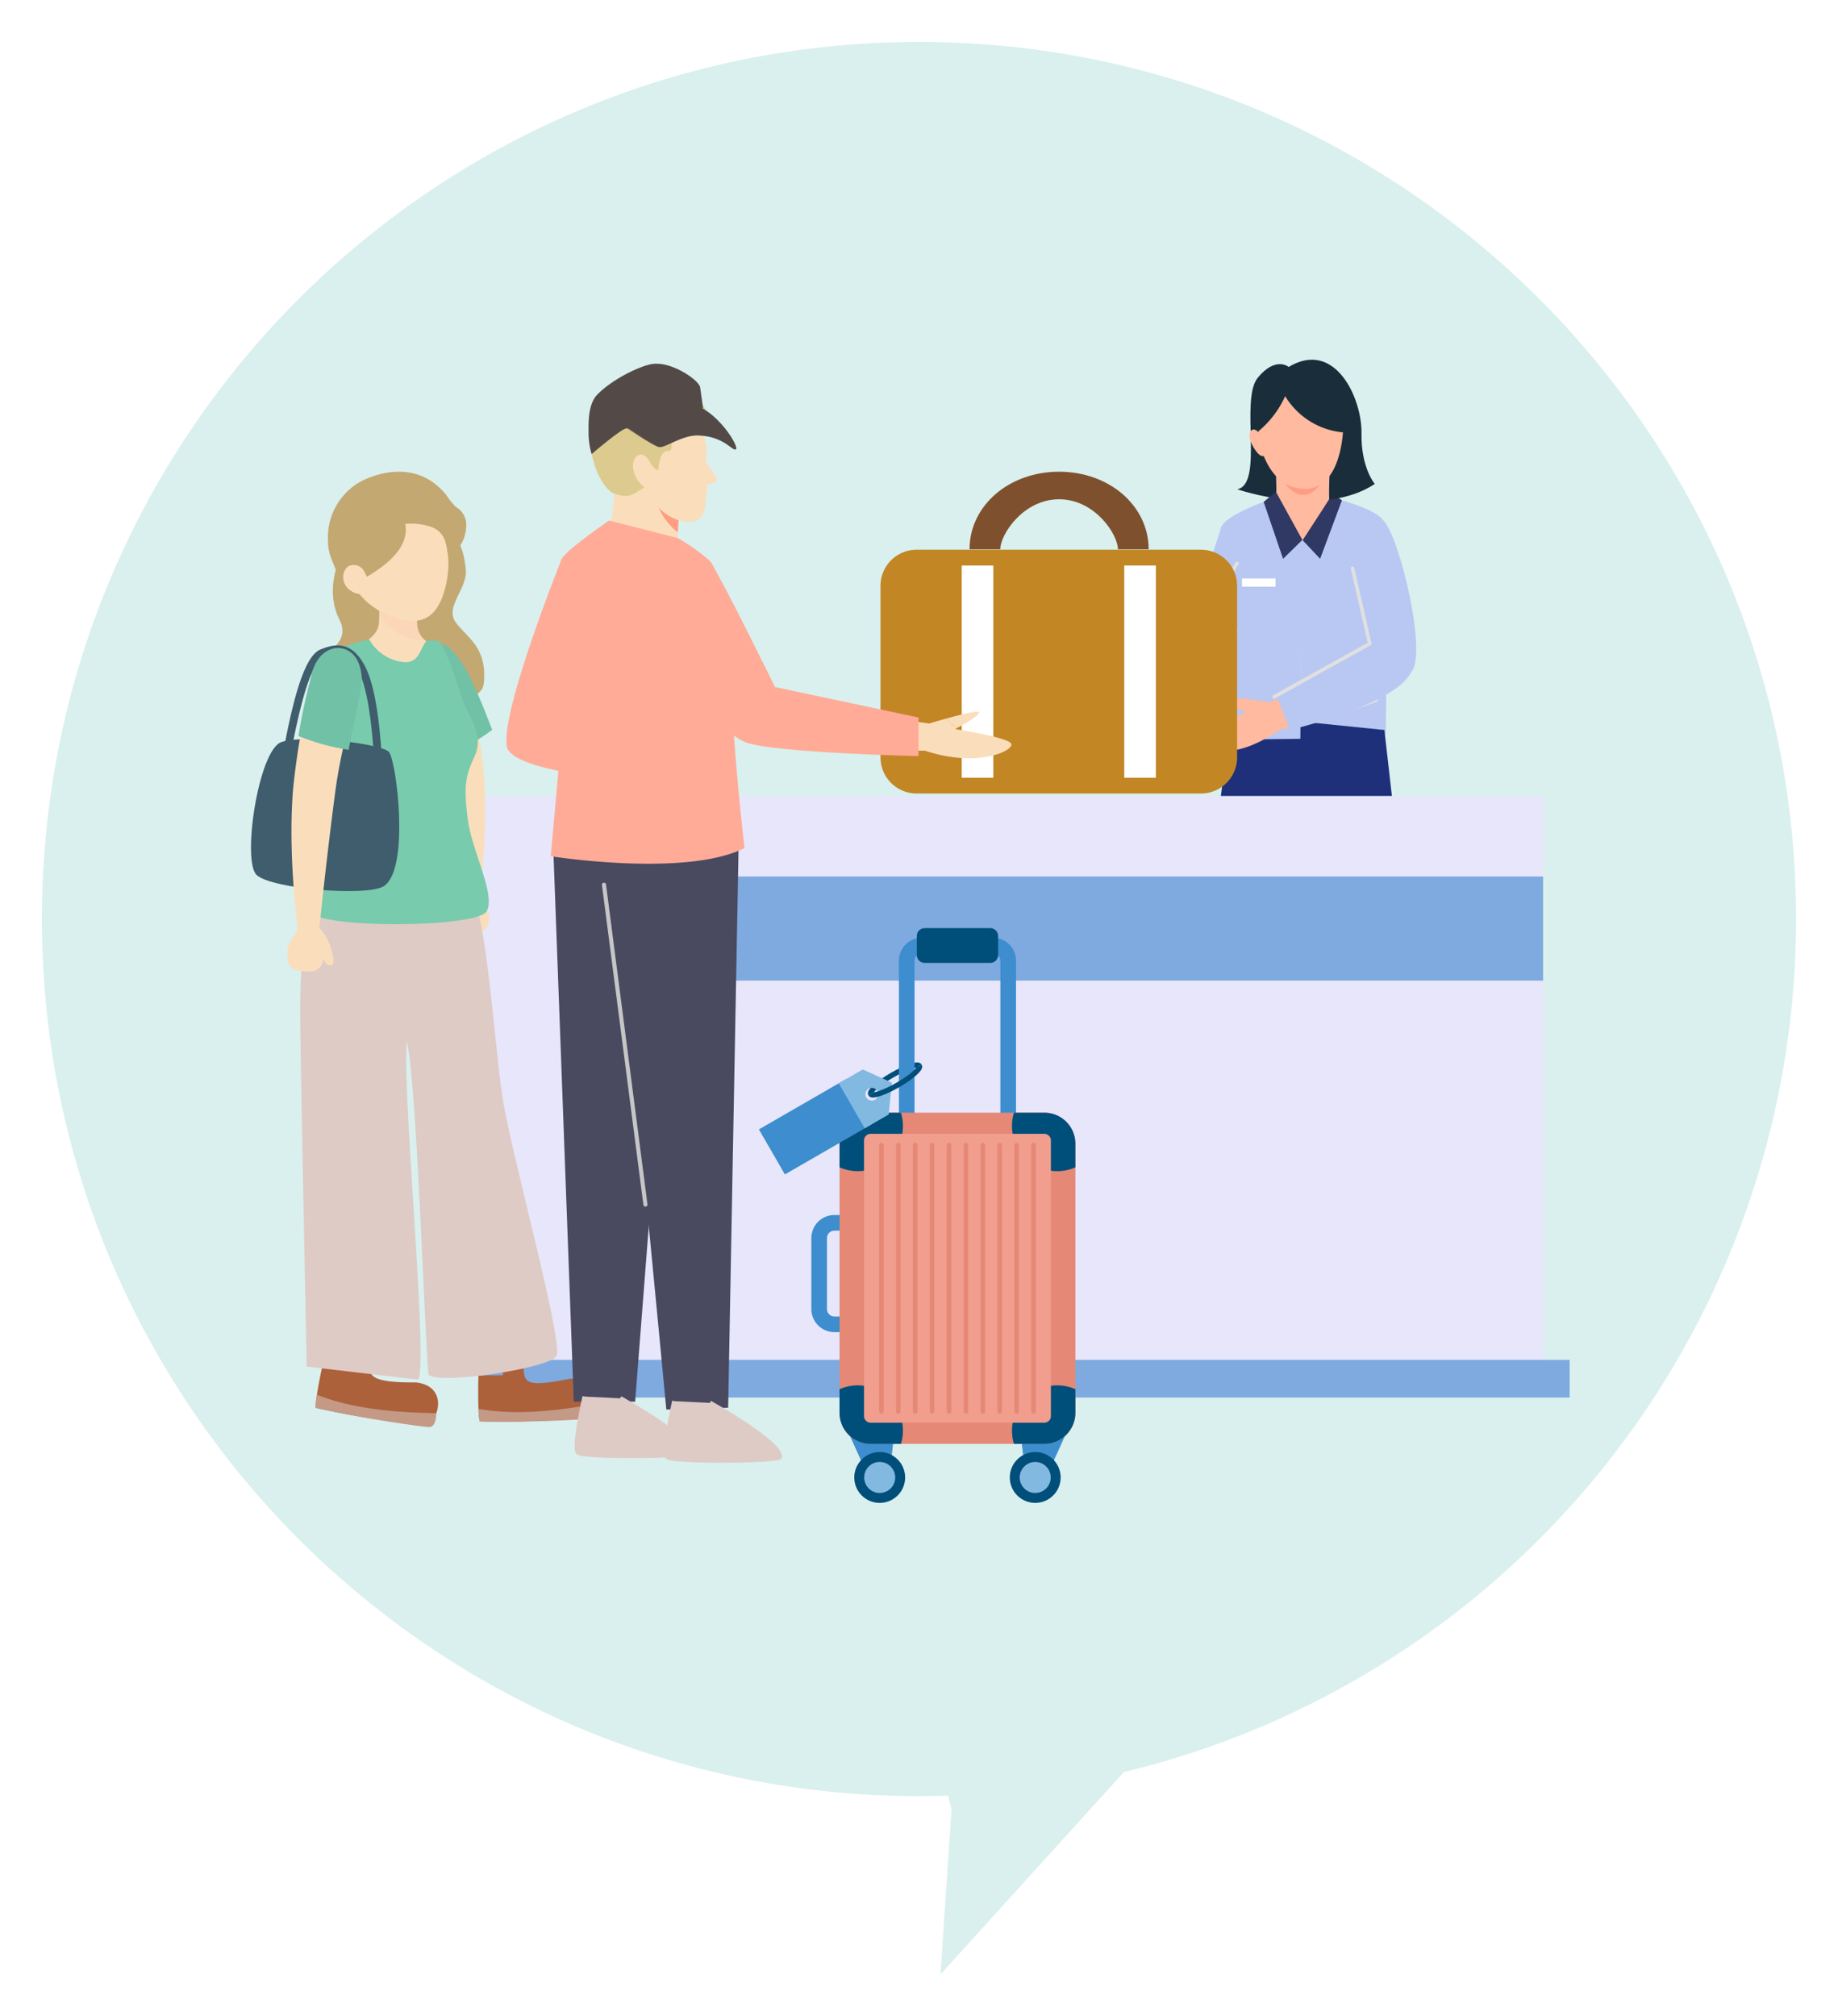 <svg xmlns="http://www.w3.org/2000/svg" xmlns:xlink="http://www.w3.org/1999/xlink" width="394.492" height="432.751" viewBox="0 0 394.492 432.751">
  <defs>
    <filter id="合体_1" x="0" y="0" width="394.492" height="432.751" filterUnits="userSpaceOnUse">
      <feOffset dx="3" dy="3" input="SourceAlpha"/>
      <feGaussianBlur stdDeviation="3" result="blur"/>
      <feFlood flood-color="#b7b7b7" flood-opacity="0.161"/>
      <feComposite operator="in" in2="blur"/>
      <feComposite in="SourceGraphic"/>
    </filter>
    <clipPath id="clip-path">
      <rect id="長方形_1317" data-name="長方形 1317" width="18.374" height="6.977" fill="none"/>
    </clipPath>
    <clipPath id="clip-path-3">
      <rect id="長方形_1315" data-name="長方形 1315" width="21.323" height="28.333" fill="none"/>
    </clipPath>
    <clipPath id="clip-path-4">
      <rect id="長方形_1314" data-name="長方形 1314" width="21.323" height="28.329" fill="none"/>
    </clipPath>
    <clipPath id="clip-path-5">
      <rect id="長方形_1319" data-name="長方形 1319" width="3.085" height="20.317" fill="none"/>
    </clipPath>
    <clipPath id="clip-path-6">
      <rect id="長方形_1318" data-name="長方形 1318" width="3.05" height="20.316" fill="none"/>
    </clipPath>
    <clipPath id="clip-path-7">
      <rect id="長方形_1112" data-name="長方形 1112" width="9.499" height="11.592" fill="none"/>
    </clipPath>
    <clipPath id="clip-path-8">
      <rect id="長方形_1323" data-name="長方形 1323" width="9.777" height="69.527" fill="none"/>
    </clipPath>
    <clipPath id="clip-path-9">
      <rect id="長方形_1322" data-name="長方形 1322" width="9.773" height="69.512" fill="none"/>
    </clipPath>
    <clipPath id="clip-path-10">
      <rect id="長方形_1122" data-name="長方形 1122" width="12.729" height="12.924" fill="none"/>
    </clipPath>
    <clipPath id="clip-path-11">
      <rect id="長方形_1125" data-name="長方形 1125" width="9.873" height="6.815" fill="none"/>
    </clipPath>
    <clipPath id="clip-path-12">
      <rect id="長方形_1135" data-name="長方形 1135" width="67.921" height="123.265" fill="none"/>
    </clipPath>
  </defs>
  <g id="グループ_10604" data-name="グループ 10604" transform="translate(6 6)">
    <g transform="matrix(1, 0, 0, 1, -6, -6)" filter="url(#合体_1)">
      <path id="合体_1-2" data-name="合体 1" d="M195.226,379.333l-.744-2.944q-3.107.1-6.235.1C84.281,376.49,0,292.209,0,188.244S84.281,0,188.246,0,376.493,84.281,376.493,188.244A188.327,188.327,0,0,1,232.212,371.328l-39.357,43.423Z" transform="translate(6 6)" fill="#d9f0ee"/>
    </g>
    <path id="パス_13175" data-name="パス 13175" d="M130.889,21.5s12.529,2.624,13.413,6.058.213,45.214.213,45.214l-18.324.989.417-52.261" transform="translate(146.903 78.807)" fill="#b8c8f2"/>
    <path id="パス_13179" data-name="パス 13179" d="M132.657,13.115s1.147-1.409,1.841-.343c.957,1.471-1.34,4.939-2.241,5.239-.971.329-1.227-.27-1.227-.27" transform="translate(149.536 73.847)" fill="#ffba9f"/>
    <path id="パス_13183" data-name="パス 13183" d="M139.982,24.939c3.687,3.524,9.644,29.439,5.972,32.679s-8.36,1.852-12.5-29.618" transform="translate(150.852 80.676)" fill="#b8c8f2"/>
    <path id="パス_13187" data-name="パス 13187" d="M132.351,21.007l-5.879,10.331,3.811,4.056,4.677-12.553" transform="translate(147.056 78.54)" fill="#303864"/>
    <g id="グループ_6464" data-name="グループ 6464" transform="translate(271.356 143.862)" style="mix-blend-mode: multiply;isolation: isolate">
      <g id="グループ_6463" data-name="グループ 6463">
        <g id="グループ_6462" data-name="グループ 6462" clip-path="url(#clip-path)">
          <g id="グループ_6461" data-name="グループ 6461">
            <g id="グループ_6460" data-name="グループ 6460" clip-path="url(#clip-path)">
              <path id="パス_13189" data-name="パス 13189" d="M125.451,56.694a.389.389,0,0,1-.13-.755l17.6-6.2a.388.388,0,1,1,.258.732l-17.6,6.2a.371.371,0,0,1-.13.023" transform="translate(-125.062 -49.718)" fill="#e0e0e0"/>
            </g>
          </g>
        </g>
      </g>
    </g>
    <path id="パス_13171" data-name="パス 13171" d="M151.112,55.3l3.842,33.767-41.429-1.04,4.825-36.05" transform="translate(140.022 95.372)" fill="#1e307a"/>
    <path id="パス_13172" data-name="パス 13172" d="M128.442,4.194s-2.8-2.366-6.637,2.332,1.344,22.794-4.384,23.924c0,0,18.158,6.328,29.509-1.138,0,0-2.984-3.447-2.855-10.894S138.426-1.8,128.442,4.2" transform="translate(142.141 68.558)" fill="#1a2d3a"/>
    <path id="パス_13173" data-name="パス 13173" d="M112.279,44.658s3.087,4.075,2.514,7.021l-10.531,4.167s-10.121,7.16-15.242,3.087c-2.007-1.389.566-5.311,7.591-6.62,0,0-4.03-.7-3.578-1.994s8.577-.241,8.577-.241Z" transform="translate(126.344 91.393)" fill="#ffba9f"/>
    <path id="パス_13174" data-name="パス 13174" d="M101.346,58.292s26.219-6.588,26.219-11.528c0-7.671-5.492-9.82-19.71-1.489-9.543,5.694-10.278,6.395-10.278,6.395" transform="translate(131.353 88.83)" fill="#b8c8f2"/>
    <path id="パス_13176" data-name="パス 13176" d="M128.482,21.5s-12.586,3.751-13.376,7.21c-.391,1.7,2.655,12.059,2.789,22.24.154,12.3-1.412,25-1.523,23l15.861-.191.531-52.261" transform="translate(140.861 78.806)" fill="#b8c8f2"/>
    <path id="パス_13177" data-name="パス 13177" d="M122.839,23.907c.11-1.533-.036-5.271-.036-5.271h11.485s-.137,3.55-.059,5.225c-.693,1.15-5.743,8.874-5.743,8.874a90.881,90.881,0,0,0-5.648-8.83" transform="translate(145.064 77.251)" fill="#ffba9f"/>
    <path id="パス_13178" data-name="パス 13178" d="M121.19,13.087s-1.147-1.409-1.841-.343c-.957,1.471,1.34,4.939,2.241,5.239.971.329,1.227-.27,1.227-.27" transform="translate(143.062 73.832)" fill="#ffba9f"/>
    <path id="パス_13180" data-name="パス 13180" d="M131.531,19.975s-3.105,5.12-7.409,0" transform="translate(145.78 77.979)" fill="#ff9d83"/>
    <path id="パス_13181" data-name="パス 13181" d="M138.554,15.255s-.127,13.3-8.406,13.107-9.783-11.1-9.783-11.1-.5-8.843,5.143-10.341,12.731-.69,13.046,8.335" transform="translate(143.733 70.558)" fill="#ffba9f"/>
    <path id="パス_13182" data-name="パス 13182" d="M126.127,9.071a16.27,16.27,0,0,0,12.411,7.773s1.605-10.22-6.861-11.63c-1.411,0-6.4.565-6.4.565s-5.4,1.364-4.939,10.865a20.909,20.909,0,0,0,5.783-7.572" transform="translate(143.711 69.956)" fill="#1a2d3a"/>
    <path id="パス_13184" data-name="パス 13184" d="M137.292,47.909s3.4,3.819,2.454,6.668l-11.1,2.933s-10.432,7.6-14.989,2.9c-1.08-2.9,1.028-3.254,7.829-6.747,0,0-3.908-1.205-3.294-2.436s8.014.327,8.014.327Z" transform="translate(139.946 93.161)" fill="#ffba9f"/>
    <path id="パス_13185" data-name="パス 13185" d="M125.75,60.276s22.726-5.438,25.989-12.379-6.132-8.073-28.863,5" transform="translate(145.104 90.396)" fill="#b8c8f2"/>
    <path id="パス_13186" data-name="パス 13186" d="M123.716,21.007,129.4,31.338l-4.144,4.056-4.167-12.215Z" transform="translate(144.13 78.54)" fill="#303864"/>
    <rect id="長方形_1313" data-name="長方形 1313" width="7.197" height="1.77" transform="translate(260.572 118.148)" fill="#fff"/>
    <g id="グループ_6459" data-name="グループ 6459" transform="translate(267.104 115.594)" style="mix-blend-mode: multiply;isolation: isolate">
      <g id="グループ_6458" data-name="グループ 6458">
        <g id="グループ_6457" data-name="グループ 6457" clip-path="url(#clip-path-3)">
          <g id="グループ_6456" data-name="グループ 6456">
            <g id="グループ_6455" data-name="グループ 6455" clip-path="url(#clip-path-4)">
              <path id="パス_13188" data-name="パス 13188" d="M122.7,59.733a.384.384,0,0,1-.34-.2.389.389,0,0,1,.154-.528l20.234-11.246-3.61-15.883a.39.39,0,0,1,.293-.463.4.4,0,0,1,.463.293l3.738,16.446-.256.142L122.882,59.688a.4.4,0,0,1-.188.048" transform="translate(-122.309 -31.403)" fill="#e0e0e0"/>
            </g>
          </g>
        </g>
      </g>
    </g>
    <path id="パス_13190" data-name="パス 13190" d="M118.792,25.667c-1.094,2.3-6.26,21.32-9.374,23.912s11.056,5.669,11.056,5.669l2.551-13.33" transform="translate(137.545 81.072)" fill="#b8c8f2"/>
    <g id="グループ_6469" data-name="グループ 6469" transform="translate(256.809 114.549)" style="mix-blend-mode: multiply;isolation: isolate">
      <g id="グループ_6468" data-name="グループ 6468">
        <g id="グループ_6467" data-name="グループ 6467" clip-path="url(#clip-path-5)">
          <g id="グループ_6466" data-name="グループ 6466" transform="translate(0.036)">
            <g id="グループ_6465" data-name="グループ 6465" clip-path="url(#clip-path-6)">
              <path id="パス_13191" data-name="パス 13191" d="M117.653,51.038h-.028a.388.388,0,0,1-.36-.415l.377-5.248a10.152,10.152,0,0,1-1.954-7.055,13,13,0,0,1,2.349-7.455.389.389,0,0,1,.6.5,12.5,12.5,0,0,0-2.172,6.994,9.225,9.225,0,0,0,1.852,6.611l.123.125-.4,5.589a.388.388,0,0,1-.387.361" transform="translate(-115.674 -30.722)" fill="#e0e0e0"/>
            </g>
          </g>
        </g>
      </g>
    </g>
    <rect id="長方形_1320" data-name="長方形 1320" width="227.443" height="121.907" transform="translate(97.756 164.826)" fill="#e8e6fb"/>
    <rect id="長方形_1321" data-name="長方形 1321" width="210.92" height="22.356" transform="translate(114.277 182.11)" fill="#7eaae0"/>
    <rect id="長方形_1325" data-name="長方形 1325" width="233.141" height="8.093" transform="translate(97.756 285.852)" fill="#7eaae0"/>
    <g id="グループ_6475" data-name="グループ 6475" transform="translate(182.981 95.239)">
      <rect id="長方形_1324" data-name="長方形 1324" width="59.935" height="48.87" transform="translate(8.302 17.723)" fill="#fff"/>
      <path id="パス_13204" data-name="パス 13204" d="M134.8,34.732H73.763a7.75,7.75,0,0,0-7.752,7.748V79.3a7.752,7.752,0,0,0,7.752,7.752H134.8a7.753,7.753,0,0,0,7.752-7.752V42.482a7.752,7.752,0,0,0-7.752-7.75M90.233,83.661H83.45V38.123h6.783Zm34.88,0H118.33V38.123h6.783Z" transform="translate(-66.011 -17.987)" fill="#c28625"/>
      <path id="パス_13205" data-name="パス 13205" d="M114.731,42.379h-6.593c0-3.17-4.92-10.736-12.627-10.736S82.883,39.208,82.883,42.379H76.29c0-9.341,8.442-16.653,19.215-16.653s19.226,7.315,19.226,16.653" transform="translate(-57.177 -25.726)" fill="#7f502e"/>
    </g>
    <g id="グループ_6536" data-name="グループ 6536" transform="translate(47.871 95.239)">
      <path id="パス_13286" data-name="パス 13286" d="M2.455.266C3.351.076,4.8-.249,5.534.32a2.491,2.491,0,0,1,1.22,1.973,2.637,2.637,0,0,1,.466-1.229c.292-.331.96-.6,1.187-.225.568.98-.136,5.323-1.719,7.111.008,0,.015.014.015.014s2.845,12.591,6.169,25.384c2.39,9.218,6.738,18.117,6.67,20.651.117,4.757-2,5.134-3.216,5.27s-3.278.694-4.783-3.469A144.525,144.525,0,0,1,5.023,34.851C2.8,24.326,2.647,12.843,2.618,8.707l-.01,0A5.049,5.049,0,0,0,1.144,6.32,5.122,5.122,0,0,1,.08,2.293C.361.884,1.051.564,2.455.266" transform="translate(50.665 99.44) rotate(-173)" fill="#fadebb"/>
      <g id="グループ_6535" data-name="グループ 6535" transform="translate(10.601 192.78) rotate(-22)">
        <path id="パス_12688" data-name="パス 12688" d="M14.493,4.024C13.077,6.6,12.8,8.134,22,11.78c6.615,3.576.805,10.438-2.114,9.042A205.915,205.915,0,0,1,0,8.776C.729,6.671,5.364,0,5.364,0S7.091,1.16,9.911,2.965c2.307-2.733,6-1.523,4.582,1.059" transform="translate(0 0)" fill="#ad613b"/>
        <path id="パス_12689" data-name="パス 12689" d="M23.557,13.262c-.667,1.559-1.553,2.664-2.692,2.119C19.477,14.719,7.752,7.974,0,2.5A12.262,12.262,0,0,1,1.285,0C7.5,5.859,15.607,9.868,23.557,13.262" transform="translate(0 6.276)" fill="#c49986"/>
      </g>
      <path id="パス_12690" data-name="パス 12690" d="M25.094,384.666c.213,2.824.563,3.965,9.9,2.067,7.212-.591,6.134,8,3.049,8.4a198.185,198.185,0,0,1-22.363.738c-.521-2.081-.289-9.893-.289-9.893s2,.029,5.225,0c.262-4.13,4.269-4.143,4.483-1.315" transform="translate(33.42 -192.054)" fill="#ad613b"/>
      <path id="パス_12691" data-name="パス 12691" d="M40.194,400.226c.282,1.609.148,2.964-1.058,3.123-1.465.194-14.462.92-23.588.58a11.707,11.707,0,0,1-.277-2.689c8.093,1.454,16.731.427,24.924-1.014" transform="translate(33.548 -200.108)" fill="#c49986"/>
      <path id="パス_12692" data-name="パス 12692" d="M62.736,58.39s-2.805,6.252.24,12.263-5.81,7.009-3.167,11.738,33.335,9.857,34.138,2-3.5-9.751-5.983-13.115S90.42,64.122,90.1,60.033s-1.708-9-6.729-10.335S67.3,49.658,62.736,58.39" transform="translate(-43.991 -38.899)" fill="#c3a872"/>
      <path id="パス_12694" data-name="パス 12694" d="M21.456,14.76c-3.052-4.048-6.765-8.8-8.983-10.845C7.113-1.034,5.794-.528,2.837,1.288-1.729,4.092.1,9.188,2.2,12.243c1.013,1.467,5.69,8.042,10.061,10.7,3.994-2.085,6.46-4.68,9.191-8.18" transform="translate(35.22 35.307) rotate(16)" fill="#71c1a7"/>
      <path id="パス_12697" data-name="パス 12697" d="M86.147,296.948c2.57-.86-3.266-60.191-2.339-72.646,2.243,8.151,4.068,68.99,4.723,71.59,2.059,2.242,25.777-1.346,27.426-3.957s-9.71-43.58-11.554-55.4-3.485-42.878-8.174-47.9c-3.174-3.377-27.687-1.741-30.193,2.848-4.169,7.627-4.967,15.358-5.069,24.491-.094,8.641,1.385,75.41,1.385,78.175" transform="translate(-50.401 -102.097)" fill="#decbc5"/>
      <path id="パス_12698" data-name="パス 12698" d="M75.486,89.255a23.255,23.255,0,0,1,3.26-1.427.013.013,0,0,0,.009-.005c1.7-.855,3.244-2.222,3.494-4.081a32.617,32.617,0,0,0-.144-6.481c-.161-2.418,7.862-2.074,9.012.955,0,0-.982,4-.592,6.234a4.979,4.979,0,0,0,1.889,2.96,18.089,18.089,0,0,1,3.7,2.39c-5.486,6.993-15.753,5.713-20.63-.544" transform="translate(-54.808 -51.033)" fill="#fadebb"/>
      <g id="グループ_6162" data-name="グループ 6162" transform="translate(27.295 24.623)" opacity="0.3" style="mix-blend-mode: multiply;isolation: isolate">
        <g id="グループ_6161" data-name="グループ 6161">
          <g id="グループ_6160" data-name="グループ 6160" clip-path="url(#clip-path-7)">
            <path id="パス_12699" data-name="パス 12699" d="M84.079,81.475c-.049-.574-.211-3.819-.24-4.225-.161-2.418,7.707-2.1,8.859.932,0,0-1.284,5.913.637,9.057-5.938-.524-8.564-4.105-9.257-5.763" transform="translate(-83.836 -75.647)" fill="#ffc2b6"/>
          </g>
        </g>
      </g>
      <path id="パス_12700" data-name="パス 12700" d="M91.114,43.978c2.648,1.795,6.29,7.732,4.209,16.229s-6.964,8.132-11.944,6.2a14.91,14.91,0,0,1-9.787-15.785c.606-6.82,10.2-11.618,17.522-6.648" transform="translate(-53.569 -35.536)" fill="#fadebb"/>
      <path id="パス_12701" data-name="パス 12701" d="M72.284,32.945C74.1,31.6,84.65,26.24,91.81,35.082a19.19,19.19,0,0,0,2.062,2.577,4.431,4.431,0,0,1,2.239,4.223c-.237,4.6-3.488,6.241-3.924,6.018-.269-1.261-.108-4.223-3.059-5.735a12.659,12.659,0,0,0-6.111-.841c1.341,6.524-8.1,11.06-8.6,11.622-.922,1.025-2.156-.112-1.726.743.69,1.381,2.289,1.845-.4,2.138-3.4-.379-2.922-1.224-3.932-4.044-.93-2.583-1.888-3.983-1.909-6.646a13.8,13.8,0,0,1,5.838-12.194" transform="translate(-49.92 -30.106)" fill="#c3a872"/>
      <path id="パス_12702" data-name="パス 12702" d="M95.906,154.972c-1.975,3.59-36.539,3.818-38.126-.078s4.239-7.9,4.965-20.349c.4-6.89-1.3-13.837-2.462-18.829-.968-4.172-2.438-12.85-2.021-13.612,1.489-2.715,8.218-4.368,12.4-5.547a9.588,9.588,0,0,0,7.717,4.958c3.052,0,3.108-2.644,4.55-4.511a7.242,7.242,0,0,1,2.8-.005c2.794,4.424,4.612,12.026,5.646,14.177,1.62,3.363,3.819,6.566,1.863,10.712-1.978,4.191-2.243,6.508-1.4,13.273s6.046,16.222,4.071,19.811" transform="translate(-45.321 -60.628)" fill="#78cbad"/>
      <path id="パス_12703" data-name="パス 12703" d="M109.738,72.379c.234.439-1.513.909-1.81.959-2.155.381-4.609-1.173-4.669-3.485a2.763,2.763,0,0,1,1.113-2.449,2.409,2.409,0,0,1,2.687.263,1.956,1.956,0,0,1,.733.906c.218.416.428.836.641,1.254.43.855.857,1.71,1.305,2.551" transform="translate(-83.467 -47.106)" fill="#fadebb"/>
      <path id="パス_12704" data-name="パス 12704" d="M121.742,126.478l-.026-.915c-.016-.6-.436-14.617-3.239-21.038-3.154-7.232-7.585-5.54-9.964-4.631-3.692,1.411-6.08,11.532-8.108,22.261-.081.42-.158.834-.23,1.2l-.393-.026-.037.854c-.042.969-.075,1.733.756,1.83.54.062.749.03,1-.895ZM110.548,100.95c2.108-.612,4.352-.441,6.4,4.242,2.274,5.218,2.921,16.246,3.065,19.5l-18.157-1.217c.057-.3.12-.635.191-1.006.922-4.883,3.733-19.74,7.065-21.014.469-.179.95-.363,1.438-.5" transform="translate(-93.54 -61.772)" fill="#3f5d6c"/>
      <path id="パス_12705" data-name="パス 12705" d="M122.592,138.968c-1.651-1.7-18.14-3.789-23.053-2.074s-8.487,25.533-5.3,28.522,23.838,4.721,27.355,2.359c5.582-3.744,2.649-27.113,1-28.807" transform="translate(-93.029 -78.862)" fill="#3f5d6c"/>
      <path id="パス_12706" data-name="パス 12706" d="M2.79,67.179c1.019.216,2.664.586,3.5-.061a2.831,2.831,0,0,0,1.386-2.243,3,3,0,0,0,.529,1.4c.331.376,1.092.683,1.35.256.646-1.114-.155-6.05-1.955-8.083.009,0,.017-.016.017-.016s3.234-14.312,7.012-28.854C17.347,19.1,22.289,8.982,22.212,6.1,22.345.695,19.933.265,18.556.111s-3.726-.789-5.437,3.944a164.282,164.282,0,0,0-7.41,23.813C3.185,39.83,3.009,52.883,2.976,57.584l-.011,0c-.106,1.078-1,1.866-1.665,2.71a5.822,5.822,0,0,0-1.21,4.579c.319,1.6,1.1,1.964,2.7,2.3" transform="translate(0 40.841) rotate(-7)" fill="#fadebb"/>
      <path id="パス_12707" data-name="パス 12707" d="M0,17.747C1.736,11.631,3.842,6.527,4.344,5.141,6.06.415,9.251-.127,10.621.02s4.535,1.223,4.4,6.629c.055,2.039-2.579,8.648-4.7,15.361A47.763,47.763,0,0,1,0,17.747" transform="translate(8.025 39.107) rotate(-7)" fill="#71c1a7"/>
    </g>
    <g id="グループ_6538" data-name="グループ 6538" transform="translate(102.69 69.993)">
      <path id="パス_13192" data-name="パス 13192" d="M63.628,49.241c1.451-.8,5.027-2.854,4.476-3.32-.407-.34-3.971.554-6.864,1.354a3.947,3.947,0,0,0,2.394,1.966" transform="translate(33.284 30.921)" fill="#fadebb"/>
      <path id="パス_13206" data-name="パス 13206" d="M82.618,52.177c-.809-1.4-12.015-3.113-12.015-3.113s.235-.125.6-.326a3.947,3.947,0,0,1-2.4-1.965c-2.05.568-3.765,1.088-3.765,1.088L59.7,47.123,47.309,53.529l16.84.165c11.414,3.828,19.278-.117,18.47-1.517" transform="translate(25.713 31.425)" fill="#fadebb"/>
      <g id="グループ_6537" data-name="グループ 6537" transform="translate(0 0)">
        <path id="パス_13193" data-name="パス 13193" d="M11.91,24.528S-1.432,57.7.127,64.992c1.105,5.172,24.975,7.1,24.975,7.1" transform="translate(0 19.334)" fill="#ffab97"/>
        <path id="パス_13195" data-name="パス 13195" d="M6.448,62.963,10.96,184.619H24.124L33.4,65.365" transform="translate(3.504 40.224)" fill="#494960"/>
        <path id="パス_13197" data-name="パス 13197" d="M30.926,17.566c-1.145,1.062-2.1,6.915-1.761,13.225,1.162,3.007-.7,3.658-2.258,3.519-6.7-.6-12.811-8.049-12.811-8.049a20.887,20.887,0,0,0,1.06-4.76c.9-8.3.1-10.608.1-10.608l4.86.746Z" transform="translate(7.662 11.923)" fill="#fadebb"/>
        <path id="パス_13198" data-name="パス 13198" d="M20.538,15.519a14.232,14.232,0,0,0,5.094,8.327,39.428,39.428,0,0,1,.445-4.706Z" transform="translate(11.162 14.438)" fill="#ff9d83"/>
        <path id="パス_13199" data-name="パス 13199" d="M32.978,10.206s5.652-1.82,2.73-5.441-15.063-8.39-18.541-.452c-8.991.849-5.4,16.605-.681,19.53,1.378.38,2.788,1.023,4.2.309,7.815-3.942,12.288-13.946,12.288-13.946" transform="translate(6.322 6.004)" fill="#ddca8e"/>
        <path id="パス_13200" data-name="パス 13200" d="M28.808,4.726l.5.014A3.035,3.035,0,0,1,32.12,6.848c1.151,3.6,1.613,5.1,1.1,6.886-.364,1.544,3.365,4.4,2.145,5.05a8.431,8.431,0,0,1-1.9.8C33.292,24,33.21,27.361,29.8,27.44s-7.529-2.521-9.522-7.273A6.05,6.05,0,0,1,17.6,15.646c-.082-2.879,2.216-3.413,3.331-1.493,1.556,2.684,2.1,2.061,2.1,2.061s.278-4.231,2.007-3.985c.965.136,1.091-.974.463-3.365l-.026-.085a3.3,3.3,0,0,1,3.339-4.053" transform="translate(9.566 8.57)" fill="#fadebb"/>
        <path id="パス_13201" data-name="パス 13201" d="M14.049,60.646c.926,3.241,12.638,126.915,12.638,126.915l13.274-.387L42.286,61.964" transform="translate(7.636 38.965)" fill="#494960"/>
        <path id="パス_13202" data-name="パス 13202" d="M18.7,19.254s-8.644,5.9-10.135,8.14,0,37.408,0,37.408l-2.4,26.5s28.873,4.612,41.591-1.747c0,0-4.215-36-2.346-44.123,0,0-1.971-13.779-5.12-17.517a40.14,40.14,0,0,0-6.875-4.9Z" transform="translate(3.348 16.468)" fill="#ffab97"/>
        <g id="グループ_6474" data-name="グループ 6474" transform="translate(20.505 113.453)" style="mix-blend-mode: multiply;isolation: isolate">
          <g id="グループ_6473" data-name="グループ 6473">
            <g id="グループ_6472" data-name="グループ 6472" clip-path="url(#clip-path-8)">
              <g id="グループ_6471" data-name="グループ 6471" transform="translate(0.004 0.014)">
                <g id="グループ_6470" data-name="グループ 6470" clip-path="url(#clip-path-9)">
                  <path id="パス_13203" data-name="パス 13203" d="M22.62,139.139a.417.417,0,0,0,.062,0,.439.439,0,0,0,.374-.5L14.162,70.007a.44.44,0,0,0-.875.093l0,.031,8.894,68.63a.44.44,0,0,0,.435.378" transform="translate(-13.288 -69.628)" fill="#c6c6c6"/>
                </g>
              </g>
            </g>
          </g>
        </g>
        <path id="パス_13207" data-name="パス 13207" d="M32.1,24.865c2.831,4.152,14,27.078,14,27.078l30.827,6.543v8.286s-31.95-.721-37.362-3.062c-7.075-3.064-18.348-21.533-18.348-21.533" transform="translate(11.534 19.518)" fill="#ffab97"/>
        <path id="パス_13208" data-name="パス 13208" d="M11.493,141.072s-2.5,10.959-1.406,11.985,23.991.926,24-.079c.022-3.146-15-11.539-15-11.539" transform="translate(5.331 82.677)" fill="#decbc5" stroke="#decbc5" stroke-width="1"/>
        <path id="パス_13209" data-name="パス 13209" d="M23.964,141.71s-2.5,10.959-1.406,11.985,23.991.926,24-.079c.022-3.146-15-11.539-15-11.539" transform="translate(12.11 83.024)" fill="#decbc5" stroke="#decbc5" stroke-width="1"/>
        <g id="グループ_6534" data-name="グループ 6534" transform="translate(15.701 4.33) rotate(-8)">
          <path id="パス_12740" data-name="パス 12740" d="M25.234,10.952s.021-3.092,0-4.593S20.033,0,15.817,0C13.023,0,6.511,2.16,3.06,4.941.744,6.8.384,11.173.106,13.147a16.338,16.338,0,0,0,.076,4.179s7.091-4.546,8.126-4.4,11.756-4.91,16.925-1.974" transform="translate(0 0)" fill="#534a48"/>
          <g id="グループ_6192" data-name="グループ 6192" transform="translate(8.422 0)" opacity="0.5" style="mix-blend-mode: multiply;isolation: isolate">
            <g id="グループ_6191" data-name="グループ 6191">
              <g id="グループ_6190" data-name="グループ 6190" clip-path="url(#clip-path-10)">
                <path id="パス_12741" data-name="パス 12741" d="M5.074.384A8.128,8.128,0,0,1,7.4,0a5.941,5.941,0,0,1,.633.043,17.2,17.2,0,0,1,4.7,9.993C7.569,10,1.182,12.822,0,12.924.128,8.3,2.29,3.932,5.074.384" transform="translate(0 0)" fill="#534a48"/>
              </g>
            </g>
          </g>
          <path id="パス_12744" data-name="パス 12744" d="M22.323,11.7c-.762.6-1.937-3.015-7.589-4.03-3.377-.609-7.516,1.7-8.708,1.289S0,4.037,0,4.037,1.308-.684,11.728.084C18.644.594,23.081,11.1,22.323,11.7" transform="translate(8.703 8.888)" fill="#534a48"/>
          <g id="グループ_6201" data-name="グループ 6201" transform="translate(8.482 11.079)" opacity="0.5" style="mix-blend-mode: multiply;isolation: isolate">
            <g id="グループ_6200" data-name="グループ 6200">
              <g id="グループ_6199" data-name="グループ 6199" clip-path="url(#clip-path-11)">
                <path id="パス_12745" data-name="パス 12745" d="M1.528,0C3.106,4.253,6,5.024,9.873,6c-1.647.462-3.019.971-3.627.761C5.053,6.353,0,1.847,0,1.847A12.346,12.346,0,0,1,1.528,0" transform="translate(0 0)" fill="#534a48"/>
              </g>
            </g>
          </g>
        </g>
      </g>
    </g>
    <g id="グループ_6539" data-name="グループ 6539" transform="translate(156.885 193.288)">
      <g id="グループ_6209" data-name="グループ 6209" transform="translate(0 0)" clip-path="url(#clip-path-12)">
        <path id="パス_12791" data-name="パス 12791" d="M35.813,31.141c-.337-.583-2.953.3-5.844,1.968s-4.963,3.5-4.626,4.077" transform="translate(-1.356 -1.659)" fill="none" stroke="#004e7a" stroke-miterlimit="10" stroke-width="1.122"/>
        <path id="パス_12792" data-name="パス 12792" d="M23.659,66.736H16.94a3.273,3.273,0,0,0-3.274,3.274V85.244a3.273,3.273,0,0,0,3.274,3.273h6.72" transform="translate(-0.732 -3.576)" fill="none" stroke="#3d8dcf" stroke-linecap="round" stroke-linejoin="round" stroke-width="3.352"/>
        <path id="パス_12793" data-name="パス 12793" d="M55.3,42.574V7.121a3.274,3.274,0,0,0-3.274-3.274H36.794a3.273,3.273,0,0,0-3.273,3.274V42.574" transform="translate(-1.796 -0.206)" fill="none" stroke="#3d8dcf" stroke-linecap="round" stroke-linejoin="round" stroke-width="3.352"/>
        <path id="パス_12794" data-name="パス 12794" d="M18.289,109.821,24.868,124.4h3.96l1.281-10.6s-6.018,2.151-11.821-3.974" transform="translate(-0.98 -5.885)" fill="#3d8dcf"/>
        <path id="パス_12795" data-name="パス 12795" d="M32.541,124.172a5.455,5.455,0,1,1-5.455-5.455,5.456,5.456,0,0,1,5.455,5.455" transform="translate(-1.159 -6.362)" fill="#004e7a"/>
        <path id="パス_12796" data-name="パス 12796" d="M30.533,124.293a3.328,3.328,0,1,1-3.328-3.328,3.327,3.327,0,0,1,3.328,3.328" transform="translate(-1.28 -6.483)" fill="#82b9e0"/>
        <path id="パス_12797" data-name="パス 12797" d="M71.1,109.821,64.518,124.4h-3.96l-1.281-10.6s6.018,2.151,11.821-3.974" transform="translate(-3.177 -5.885)" fill="#3d8dcf"/>
        <path id="パス_12798" data-name="パス 12798" d="M24.947,112.831h37.3a6.659,6.659,0,0,0,6.659-6.658V48.418a6.659,6.659,0,0,0-6.659-6.659h-37.3a6.659,6.659,0,0,0-6.658,6.659v57.756a6.658,6.658,0,0,0,6.658,6.658" transform="translate(-0.98 -2.238)" fill="#e58876"/>
        <path id="パス_12799" data-name="パス 12799" d="M71,48.418V53.49A9.706,9.706,0,0,1,57.819,41.76h6.52A6.658,6.658,0,0,1,71,48.418" transform="translate(-3.076 -2.238)" fill="#004e7a"/>
        <path id="パス_12800" data-name="パス 12800" d="M18.289,48.418V53.49A9.706,9.706,0,0,0,31.467,41.76h-6.52a6.658,6.658,0,0,0-6.658,6.658" transform="translate(-0.98 -2.238)" fill="#004e7a"/>
        <path id="パス_12801" data-name="パス 12801" d="M71,109.487v-5.072a9.706,9.706,0,0,0-13.178,11.73h6.52A6.658,6.658,0,0,0,71,109.487" transform="translate(-3.076 -5.552)" fill="#004e7a"/>
        <path id="パス_12802" data-name="パス 12802" d="M18.289,109.487v-5.072a9.706,9.706,0,0,1,13.178,11.73h-6.52a6.658,6.658,0,0,1-6.658-6.658" transform="translate(-0.98 -5.552)" fill="#004e7a"/>
        <path id="パス_12803" data-name="パス 12803" d="M25.27,108.558H62.515a1.431,1.431,0,0,0,1.431-1.431V47.977a1.431,1.431,0,0,0-1.431-1.431H25.27a1.431,1.431,0,0,0-1.431,1.431v59.151a1.431,1.431,0,0,0,1.431,1.431" transform="translate(-1.277 -2.494)" fill="#f19e8e"/>
        <path id="パス_12804" data-name="パス 12804" d="M56.9,124.172a5.455,5.455,0,1,0,5.455-5.455,5.456,5.456,0,0,0-5.455,5.455" transform="translate(-3.049 -6.362)" fill="#004e7a"/>
        <path id="パス_12805" data-name="パス 12805" d="M59.145,124.293a3.328,3.328,0,1,0,3.328-3.328,3.327,3.327,0,0,0-3.328,3.328" transform="translate(-3.169 -6.483)" fill="#82b9e0"/>
        <line id="線_2819" data-name="線 2819" y1="57.179" transform="translate(58.934 46.468)" fill="none" stroke="#e58876" stroke-linecap="round" stroke-miterlimit="10" stroke-width="0.972"/>
        <line id="線_2820" data-name="線 2820" y1="57.179" transform="translate(55.308 46.468)" fill="none" stroke="#e58876" stroke-linecap="round" stroke-miterlimit="10" stroke-width="0.972"/>
        <line id="線_2821" data-name="線 2821" y1="57.179" transform="translate(51.681 46.468)" fill="none" stroke="#e58876" stroke-linecap="round" stroke-miterlimit="10" stroke-width="0.972"/>
        <line id="線_2822" data-name="線 2822" y1="57.179" transform="translate(48.055 46.468)" fill="none" stroke="#e58876" stroke-linecap="round" stroke-miterlimit="10" stroke-width="0.972"/>
        <line id="線_2823" data-name="線 2823" y1="57.179" transform="translate(44.428 46.468)" fill="none" stroke="#e58876" stroke-linecap="round" stroke-miterlimit="10" stroke-width="0.972"/>
        <line id="線_2824" data-name="線 2824" y1="57.179" transform="translate(40.802 46.468)" fill="none" stroke="#e58876" stroke-linecap="round" stroke-miterlimit="10" stroke-width="0.972"/>
        <line id="線_2825" data-name="線 2825" y1="57.179" transform="translate(37.175 46.468)" fill="none" stroke="#e58876" stroke-linecap="round" stroke-miterlimit="10" stroke-width="0.972"/>
        <line id="線_2826" data-name="線 2826" y1="57.179" transform="translate(33.549 46.468)" fill="none" stroke="#e58876" stroke-linecap="round" stroke-miterlimit="10" stroke-width="0.972"/>
        <line id="線_2827" data-name="線 2827" y1="57.179" transform="translate(29.922 46.468)" fill="none" stroke="#e58876" stroke-linecap="round" stroke-miterlimit="10" stroke-width="0.972"/>
        <line id="線_2828" data-name="線 2828" y1="57.179" transform="translate(26.296 46.468)" fill="none" stroke="#e58876" stroke-linecap="round" stroke-miterlimit="10" stroke-width="0.972"/>
        <rect id="長方形_1132" data-name="長方形 1132" width="14.09" height="4.111" transform="translate(35.57 1.585)" fill="#004e7a"/>
        <rect id="長方形_1133" data-name="長方形 1133" width="14.09" height="4.111" transform="translate(35.57 1.585)" fill="none" stroke="#004e7a" stroke-linecap="round" stroke-linejoin="round" stroke-width="3.352"/>
        <rect id="長方形_1134" data-name="長方形 1134" width="21.806" height="11.157" transform="translate(0 43.107) rotate(-29.999)" fill="#3d8dcf"/>
        <path id="パス_12806" data-name="パス 12806" d="M18.106,34.926l5.578,9.662,5.148-2.972.675-6.831-6.253-2.831Zm5.91,3.029a1.368,1.368,0,1,1,1.869.5,1.369,1.369,0,0,1-1.869-.5" transform="translate(-0.97 -1.712)" fill="#82b9e0"/>
        <path id="パス_12807" data-name="パス 12807" d="M25.345,37.2c.337.584,2.953-.3,5.844-1.967s4.963-3.5,4.626-4.077" transform="translate(-1.358 -1.669)" fill="none" stroke="#004e7a" stroke-miterlimit="10" stroke-width="1.122"/>
      </g>
    </g>
  </g>
</svg>
